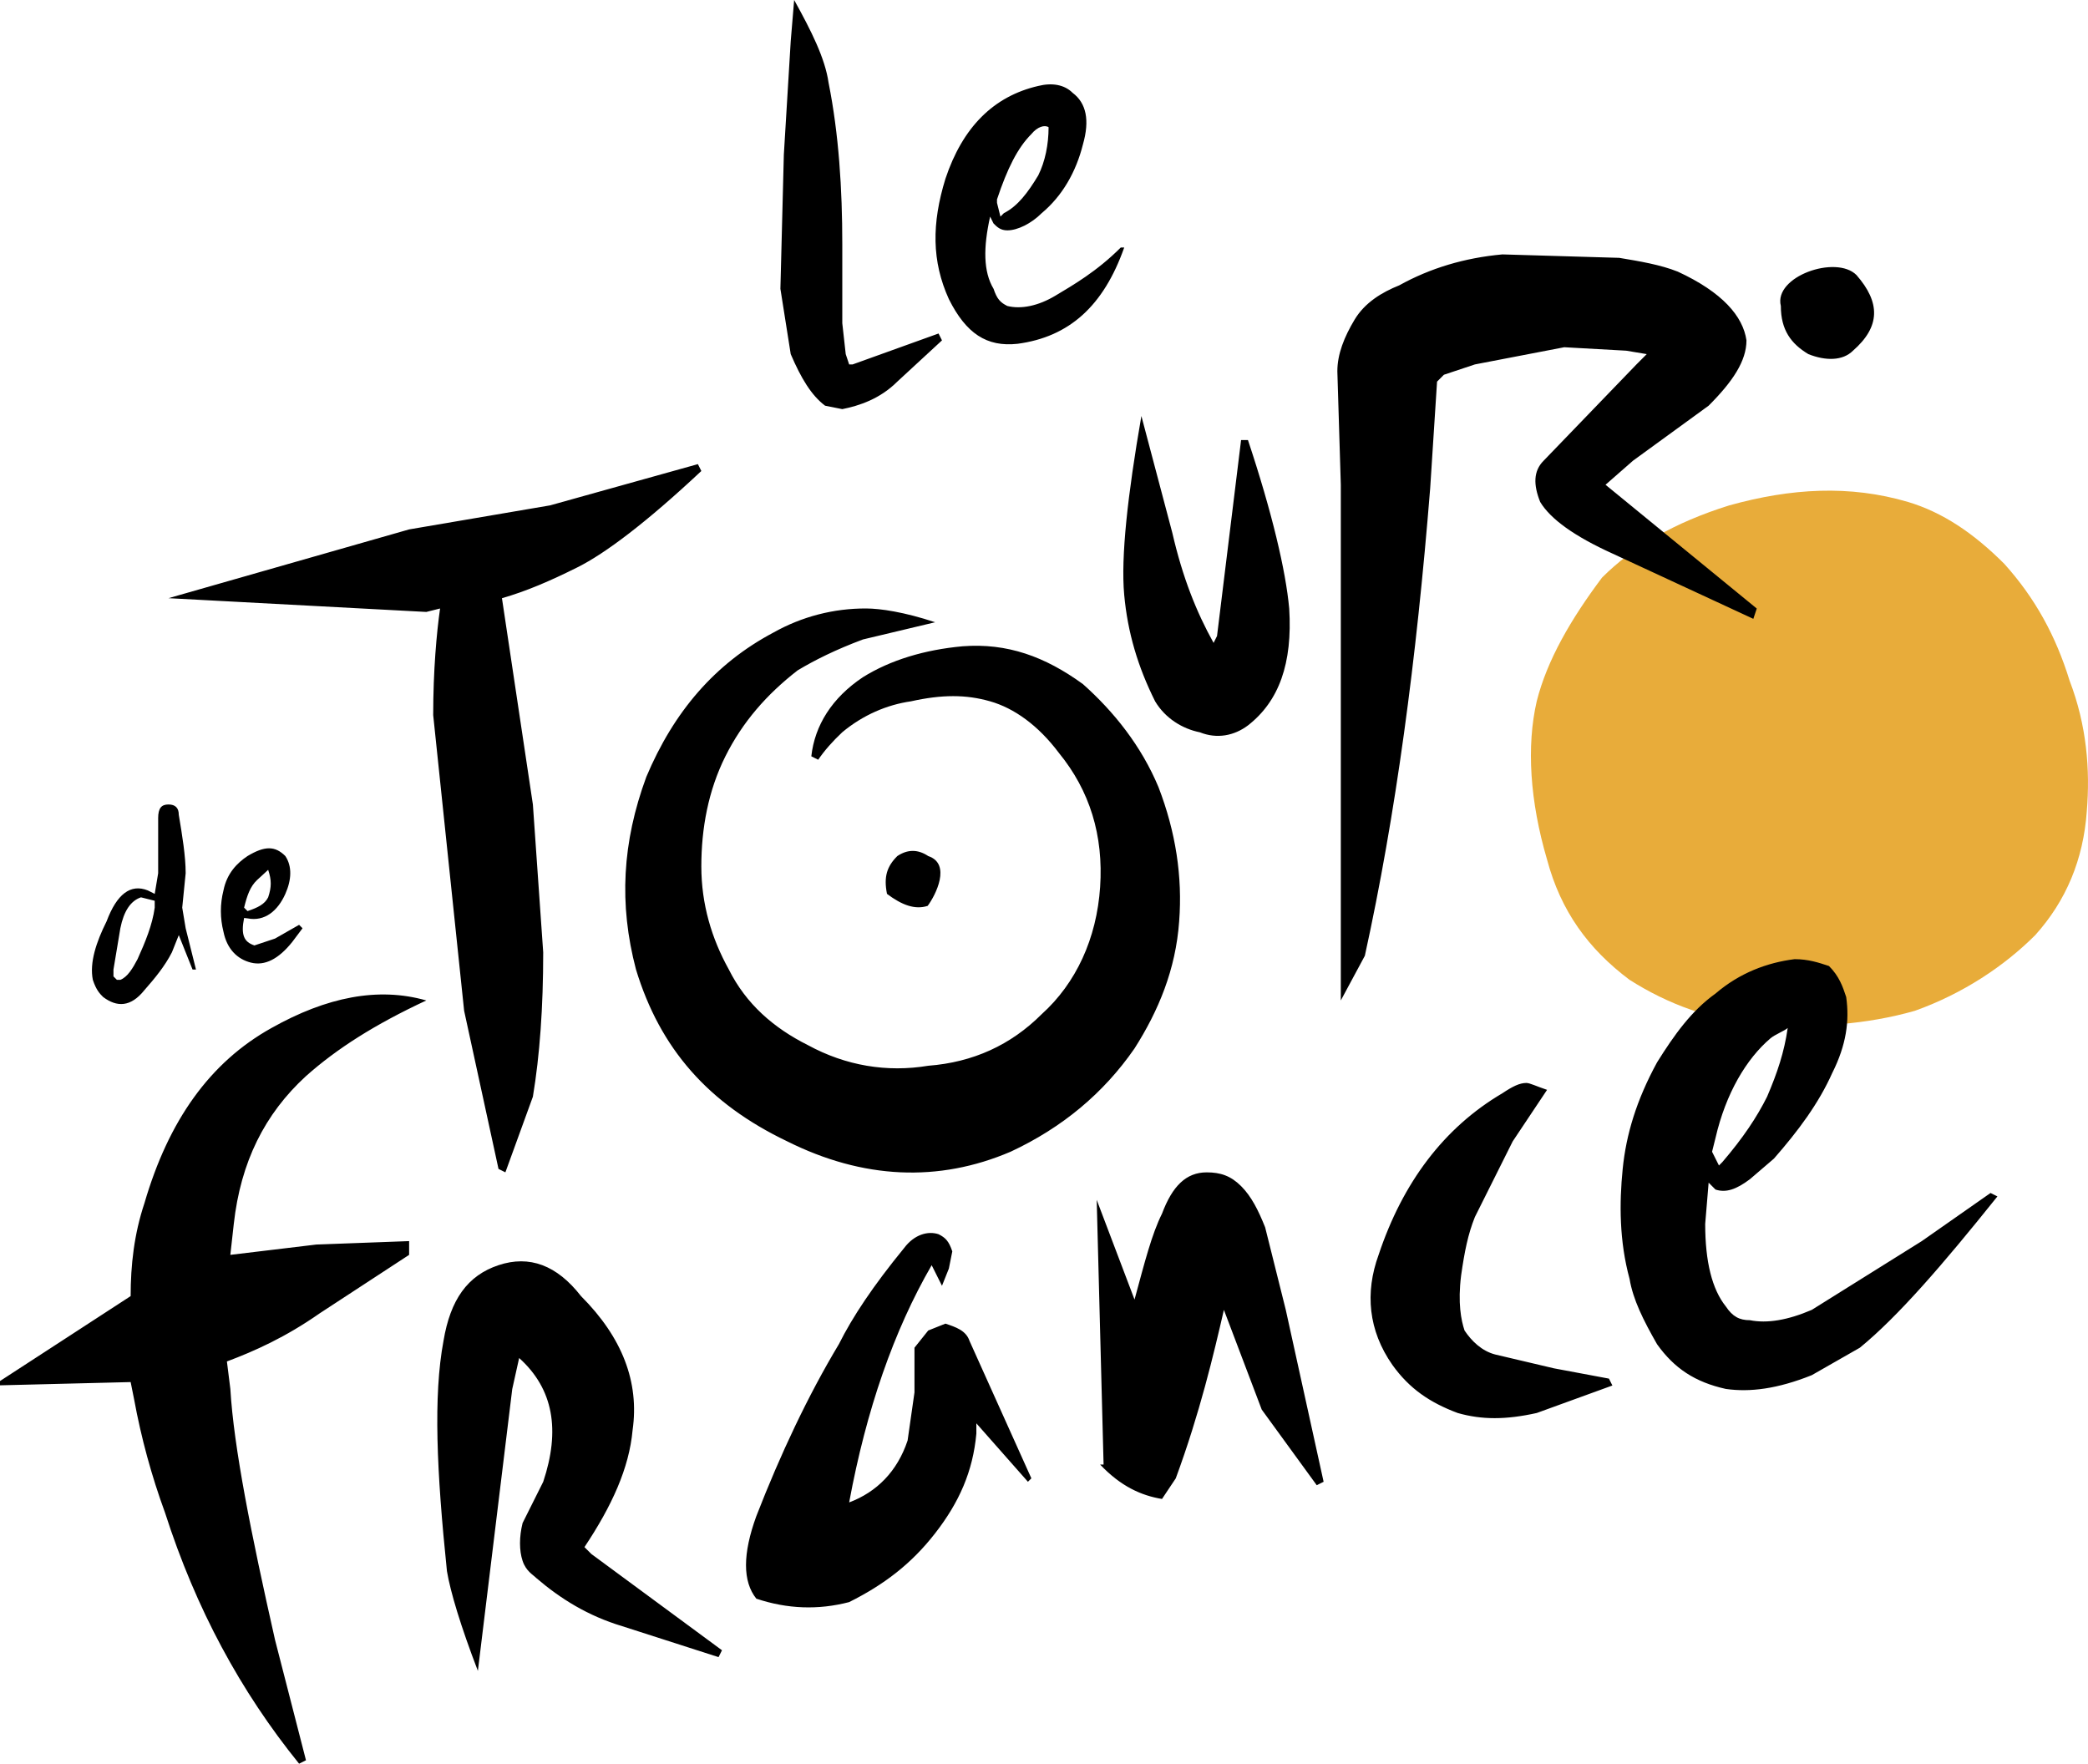 <svg xmlns="http://www.w3.org/2000/svg" id="Laag_1" data-name="Laag 1" viewBox="0 0 2279.42 1925.3"><defs><style>      .cls-1 {        fill: #e8ac3a;      }      .cls-1, .cls-2 {        fill-rule: evenodd;        stroke-width: 0px;      }      .cls-2 {        fill: #000;      }    </style></defs><path class="cls-1" d="M1778.97,1069.62c41.27,26.26,90.05,45.04,146.36,48.79,56.29,3.75,112.6,0,165.13-14.99,52.54-18.77,97.57-48.82,131.34-82.58,33.77-37.52,52.54-82.57,56.29-135.12,3.77-45.03,0-93.82-18.74-142.62-15.02-48.79-37.55-90.08-71.31-127.61-33.79-33.77-67.56-56.29-105.11-67.55-63.79-18.75-127.6-15.01-195.16,3.76-60.04,18.77-105.08,45.04-138.87,78.82-33.77,45.03-60.04,90.06-71.31,135.11-11.24,48.79-7.5,108.84,11.27,172.64,15.01,56.29,45.04,97.57,90.09,131.34h0Z"></path><path class="cls-2" d="M1020.85,679.29l-78.82,18.77c-30.03,11.26-52.54,22.52-71.32,33.77-33.77,26.26-60.05,56.29-78.82,93.82-18.75,37.53-26.26,78.82-26.26,120.1s11.26,78.82,30.03,112.6c18.75,37.52,48.78,63.79,86.31,82.55,41.3,22.52,86.33,30.01,131.36,22.52,48.78-3.75,90.08-22.52,123.85-56.29,37.52-33.79,60.04-82.58,63.81-138.87,3.75-56.3-11.27-105.09-45.04-146.38-22.53-30.03-48.81-48.81-75.08-56.3-26.26-7.51-52.54-7.51-86.33,0-26.26,3.75-52.54,15.01-75.06,33.77-10.67,10-19.44,20-26.28,30.01l-7.5-3.75c3.75-33.77,22.52-63.8,56.29-86.33,30.01-18.77,67.55-30.01,108.84-33.77,48.79-3.76,90.08,11.26,131.37,41.28,33.77,30.03,63.79,67.56,82.55,112.6,18.77,48.78,26.26,97.57,22.52,146.36-3.75,52.57-22.52,97.6-48.79,138.87-33.77,48.79-78.8,86.33-135.11,112.6-78.82,33.77-161.38,30.01-243.96-11.27-86.31-41.27-138.85-101.32-165.12-187.63-18.77-71.31-15.02-138.88,11.26-210.19,30.01-71.31,75.06-123.85,138.85-157.63,30.92-17.41,65.85-26.46,101.33-26.26,15.06.04,41.32,3.79,75.11,15.03h0ZM1246.02,454.11l33.79,127.6c11.24,48.81,26.26,86.33,45.04,120.1,1.25-2.5,2.48-5.01,3.75-7.51l26.26-213.92h7.5c26.26,78.82,41.3,142.62,45.04,183.91,3.75,60.04-11.24,101.32-45.04,127.6-14.99,11.26-33.77,15.01-52.54,7.51-18.77-3.76-37.55-15.02-48.79-33.77-18.77-37.53-30.01-75.07-33.77-116.35-3.75-41.27,3.77-108.83,18.77-195.16h0ZM968.3,975.79c16.26,12.18,30.39,17.56,44.4,13.1,8.68-11.58,26.13-45.89.64-54.37-11.26-7.51-22.52-7.51-33.77,0-11.26,11.24-15.01,22.5-11.26,41.27h0ZM1381.14,1339.83l22.52,90.08c13.76,62.54,27.51,125.09,41.3,187.66l-7.5,3.75c-20.04-27.51-40.05-55.04-60.06-82.55l-41.3-108.86c-11.24,48.79-26.26,112.6-52.54,183.91l-7.52,11.24c-2.48,3.75-4.99,7.5-7.5,11.27-22.52-3.7-45.04-13.71-67.53-37.55h3.75l-7.52-288.98,41.3,108.86c11.24-41.3,18.77-71.31,30.01-93.82,11.27-30.01,26.26-45.04,48.79-45.04,15.02,0,26.26,3.75,37.55,15.02,11.24,11.24,18.77,26.28,26.26,45.02h0ZM1688.9,1189.72l-37.55,56.29-41.27,82.58c-7.52,18.77-11.27,37.52-15.02,63.79-3.75,30.04,0,48.82,3.75,60.06,7.52,11.27,18.77,22.52,33.79,26.26,21.26,5.02,42.53,10,63.79,15.02l60.06,11.24c1.25,2.5,2.48,5.02,3.75,7.52l-82.58,30.01c-33.77,7.5-60.04,7.5-86.3,0-30.01-11.24-52.54-26.26-71.31-52.54-26.26-37.55-30.04-78.83-15.02-120.1,26.26-78.83,71.31-138.87,135.12-176.41,11.24-7.5,18.77-11.24,26.26-11.24,3.75.03,11.26,3.77,22.53,7.52h0ZM1932.83,1133.43c-26.34,22.4-48.79,60.04-60.06,108.83-1.25,5.02-2.48,10-3.75,15.02l7.52,15.02,3.75-3.77c22.52-26.26,37.52-48.79,48.79-71.31,11.24-26.26,18.77-48.77,22.52-75.06-2.93,2.93-13.93,7.15-18.77,11.27h0ZM2000.39,1170.95c-15.02,33.79-37.55,63.81-63.81,93.82-8.77,7.5-17.51,15.02-26.26,22.52-15.02,11.27-26.26,15.02-37.55,11.27l-7.5-7.52-3.75,45.04c0,41.3,7.5,71.31,22.52,90.08,7.5,11.24,15.02,15.02,26.26,15.02,18.77,3.75,41.3,0,67.56-11.27,40.02-25.03,80.05-50.02,120.1-75.06l75.06-52.54,7.52,3.75c-60.06,75.06-108.86,131.34-150.14,165.13-17.54,10-35.03,20.01-52.54,30.01-37.55,15.02-67.56,18.77-93.82,15.02-33.79-7.5-56.29-22.52-75.06-48.79-15.02-26.26-26.26-48.79-30.01-71.31-11.27-41.3-11.27-82.58-7.52-120.1,3.77-37.55,15.02-75.08,37.55-116.35,18.77-30.01,37.52-56.29,63.79-75.06,26.29-22.52,56.31-33.79,86.33-37.55,15.02,0,26.26,3.75,37.55,7.5,11.24,11.27,15.02,22.52,18.77,33.79,3.75,26.32-.01,52.58-15.03,82.6h0ZM559.22,1516.24l-37.53,307.76c-18.75-48.79-30.01-86.33-33.77-108.86-11.26-108.86-15.01-191.41-3.75-251.44,7.51-45.04,26.26-71.33,60.05-82.58s63.8,0,90.06,33.77c45.04,45.04,63.81,93.85,56.3,146.39-3.75,41.27-22.52,82.55-52.54,127.6,2.5,2.5,5.01,5.02,7.51,7.5l142.62,105.11-3.75,7.5-105.09-33.77c-37.53-11.27-67.55-30.01-93.81-52.54-3.76-3.77-11.27-7.52-15.02-18.77-3.76-11.27-3.76-26.26,0-41.3l22.52-45.04c18.77-56.29,11.26-101.32-26.28-135.12l-7.51,33.8h0ZM1028.35,1403.64l-11.26-22.52c-41.28,71.31-71.31,157.63-90.08,258.97,30.03-11.27,52.54-33.79,63.8-67.56l7.51-52.54v-48.79l15.01-18.77,18.77-7.5c11.26,3.75,22.52,7.5,26.26,18.77l67.56,150.11-3.75,3.75c-18.77-21.28-37.55-42.53-56.3-63.79v11.24c-3.76,41.27-18.77,75.06-45.03,108.83-26.28,33.79-56.3,56.31-93.84,75.08-33.77,8.79-67.56,7.55-101.33-3.75-15.02-18.77-15.02-48.82,0-90.08,26.28-67.56,56.29-131.37,90.08-187.66,15.02-30.04,37.53-63.81,71.32-105.11,11.26-14.99,26.26-18.74,37.53-14.99,7.51,3.75,11.26,7.5,15.01,18.74l-3.75,18.77-7.51,18.78h0ZM1944.1,334.01c0,26.28,11.24,41.28,30.01,52.54,18.77,7.51,37.55,7.51,48.79-3.75,30.01-26.28,30.01-52.54,3.75-82.57-22.31-22.32-90.61,1.61-82.55,33.77h0ZM1831.51,296.49c48.79,22.52,71.31,48.78,75.06,75.06,0,22.52-15.02,45.04-41.3,71.31l-82.55,60.05-30.01,26.28,165.11,135.11c-1.25,3.76-2.48,7.51-3.75,11.26-51.3-23.77-102.59-47.53-153.86-71.32-41.3-18.75-67.56-37.52-78.83-56.29-7.5-18.75-7.5-33.77,3.77-45.03,33.77-35.03,67.56-70.05,101.32-105.09l11.24-11.26-22.49-3.75c-22.52-1.25-45.04-2.49-67.56-3.76l-97.57,18.77-33.79,11.26c-2.5,2.5-5.02,5.01-7.5,7.51-2.5,38.78-5.02,77.56-7.5,116.34-15.02,187.65-37.55,356.54-71.33,510.41-8.74,16.26-17.51,32.53-26.24,48.79v-562.97l-3.77-123.85c0-18.77,7.52-37.53,18.77-56.3s30.01-30.02,48.79-37.53c33.79-18.75,71.31-30.01,112.6-33.77l127.6,3.76c22.49,3.76,45.02,7.52,63.79,15.03h0ZM1080.89,236.44c-7.51,33.77-7.51,60.05,3.75,78.82,3.76,11.26,7.51,15.01,15.02,18.75,15.01,3.76,33.77,0,52.53-11.26,18.77-11.27,45.04-26.26,71.31-52.54h3.77c-22.52,63.79-60.06,97.57-116.35,105.08-33.77,3.75-56.3-11.26-75.07-48.78-18.77-41.3-18.77-82.58-3.75-131.36,18.77-56.29,52.54-90.08,101.33-101.32,15.01-3.76,28.56-1.47,37.52,7.51,15.02,11.26,18.77,30.01,11.27,56.3-7.52,30.01-22.52,56.29-45.04,75.06-11.26,11.26-26.26,18.77-37.53,18.77-7.51,0-11.26-3.75-15.02-7.51-1.23-2.51-2.48-5.02-3.74-7.52h0ZM1144.7,138.85c-4.33-2.74-12.17-.58-18.77,7.51-15.01,15.02-26.26,37.53-37.53,71.31v3.75l3.75,15.02,3.75-3.76c15.02-7.5,26.28-22.52,37.55-41.28,7.5-15.02,11.26-33.76,11.26-52.54h0ZM866.96,0c18.77,33.77,33.77,63.8,37.53,90.08,11.26,56.29,15.02,116.34,15.02,176.39v86.33l3.75,33.77,3.75,11.26h3.76l93.82-33.77,3.75,7.51-48.79,45.04c-18.77,18.75-41.28,26.26-60.04,30.01l-18.77-3.75c-15.01-11.26-26.26-30.02-37.53-56.3l-11.26-71.31,3.75-146.38,7.51-123.85,3.75-45.03h0ZM292.75,949.52c-1.5,1.53-10.45,9.6-12.05,11.1-7.83,7.34-11.04,17.41-14.23,30.19l3.75,3.75c11.26-3.75,18.77-7.5,22.52-14.99,3.76-11.28,3.76-18.79.01-30.05h0ZM266.48,1002.06c-3.76,18.77,0,26.26,11.26,30.01,7.51-2.48,15.02-4.99,22.52-7.5l26.26-14.99,3.75,3.75-11.26,14.99c-15.01,18.77-30.01,26.26-45.03,22.52s-26.26-14.99-30.03-33.77c-3.76-14.78-3.76-30.26,0-45.04,3.76-18.78,15.01-30.03,26.26-37.53,18.77-11.27,30.03-11.27,41.3,0,7.5,11.26,6.81,25.95,0,41.28-8.2,18.47-22.52,30.5-41.3,26.74-1.23.03-2.48-.45-3.74-.45h0ZM153.9,979.57c-11.27,3.75-18.77,14.99-22.52,33.77l-7.51,45.04v7.5l3.75,3.75h3.76c7.74-3.03,13.4-12.36,18.75-22.52,8.48-18.77,16.24-37.55,18.77-56.29v-7.5c-5.01-1.28-10.01-2.53-15.01-3.76ZM172.65,893.21c0-11.26,3.76-15.01,11.26-15.01s11.26,3.75,11.26,11.26c3.76,22.52,7.51,45.04,7.51,63.79l-3.75,37.55,3.75,22.52c3.76,14.99,7.51,30.01,11.26,45.04h-3.75l-15.02-37.55-7.5,18.77c-7.77,15.23-18.68,28.39-30.03,41.3-15.02,18.74-30.03,18.74-45.04,7.5-3.75-3.75-7.51-7.5-11.26-18.77-3.75-18.77,3.75-41.3,15.01-63.81,11.26-30.01,26.28-41.27,45.04-33.77l7.51,3.75,3.76-22.53v-60.02s-.01,0-.01,0ZM600.5,551.69l161.38-45.03,3.75,7.5c-60.04,56.3-105.08,90.08-135.11,105.09-30.02,15.01-56.29,26.26-82.55,33.77l33.77,225.18,11.26,161.38c0,60.04-3.76,112.6-11.26,157.61l-30.02,82.58-7.51-3.75-37.53-172.64-33.77-322.78c0-48.78,3.76-90.08,7.51-116.34l-15.02,3.75-281.47-15.02,262.72-75.07,153.86-26.24ZM465.38,1092.13c-56.29,26.26-97.57,52.54-131.34,82.58-45.04,41.27-71.32,93.8-78.82,161.36-1.25,11.27-2.49,22.52-3.76,33.79,31.28-3.77,62.55-7.52,93.84-11.27l101.33-3.75v15.02l-97.58,63.79c-37.53,26.26-71.31,41.3-101.33,52.57l3.75,30.01c3.76,63.81,22.52,157.61,48.79,273.96l33.77,131.37c-2.5,1.25-5.01,2.48-7.51,3.75-63.81-78.8-112.59-168.88-146.36-273.99-14.74-40.25-26.03-81.69-33.77-123.85l-3.76-18.74c-47.53,1.19-95.07,2.36-142.62,3.54v-4.68c22.52-14.64,45.04-29.26,67.55-43.9l75.07-48.82c0-33.77,3.76-67.53,15.02-101.32,26.26-90.08,71.31-153.86,138.85-191.41,60.08-33.75,116.36-45.02,168.89-30h0Z"></path></svg>